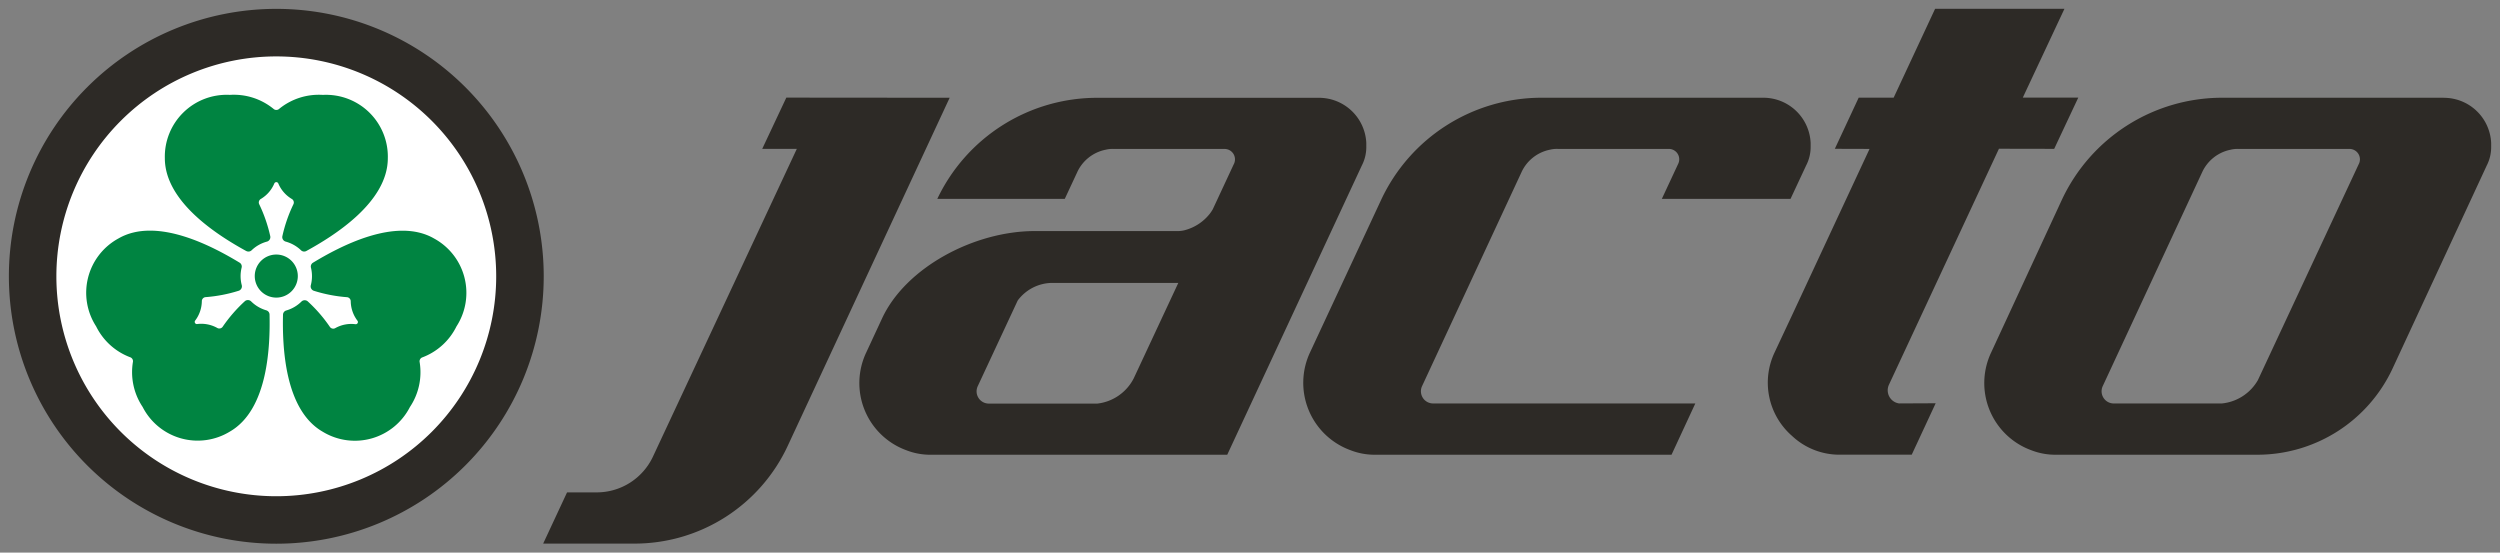 <svg xmlns="http://www.w3.org/2000/svg" width="140.968" height="31.159" viewBox="0 0 140.968 31.159">
  <rect x="0" y="0" width="140.968" height="31.159" fill="#808080" stroke="none"/>
  <g id="Grupo_10312" data-name="Grupo 10312" transform="translate(0.5 0.5)">
    <circle id="Elipse_22" data-name="Elipse 22" cx="13.559" cy="13.559" r="13.559" transform="translate(1.522 1.521)" fill="#fff" stroke="rgba(0,0,0,0)" stroke-width="1"/>
    <g id="Grupo_10311" data-name="Grupo 10311" transform="translate(0 0)">
      <g id="Grupo_10310" data-name="Grupo 10310">
        <path id="Trazado_10129" data-name="Trazado 10129" d="M354.293,434.666v-.255a2.669,2.669,0,0,0-2.676-2.548H339.133a9.98,9.98,0,0,0-9.031,5.7h7.188l.7-1.5a2.251,2.251,0,0,1,1.613-1.274,1.615,1.615,0,0,1,.468-.042h6.2a.588.588,0,0,1,.541.877l-1.177,2.527a2.447,2.447,0,0,1-.17.253,2.668,2.668,0,0,1-1.422.927,1.753,1.753,0,0,1-.494.046H335.6c-3.418,0-7.276,2.052-8.61,4.921l-.89,1.916a4.031,4.031,0,0,0,2.251,5.52,3.72,3.72,0,0,0,1.4.256h16.7l7.589-16.308A2.263,2.263,0,0,0,354.293,434.666Zm-13.116,13.02a2.641,2.641,0,0,1-2.047,1.419H333a.689.689,0,0,1-.619-.976l2.256-4.837a2.451,2.451,0,0,1,1.891-.991h7.164ZM330.8,431.86l-9.107,19.577A9.525,9.525,0,0,1,312.979,457h-5.1l1.347-2.888h1.65a3.5,3.5,0,0,0,3.185-2l8.12-17.369h-1.951l1.36-2.891ZM371.754,449.1h1.09l-1.34,2.889H354.8a3.72,3.72,0,0,1-1.4-.256,4.043,4.043,0,0,1-2.277-5.521l4.018-8.62a9.98,9.98,0,0,1,9.046-5.733h12.485a2.669,2.669,0,0,1,2.676,2.548v.255a2.26,2.26,0,0,1-.255,1.019l-.878,1.879h-7.257l.917-1.965a.585.585,0,0,0-.552-.849h-6.2a1.615,1.615,0,0,0-.468.042,2.249,2.249,0,0,0-1.613,1.274l-5.606,12.06a.688.688,0,0,0,.636.976h13.682Zm43.289-17.241H402.57a9.979,9.979,0,0,0-9.046,5.733l-3.992,8.62a4.031,4.031,0,0,0,2.251,5.521,3.72,3.72,0,0,0,1.4.256h11.369a8.412,8.412,0,0,0,7.6-4.842l5.319-11.465a2.252,2.252,0,0,0,.25-1.019v-.255A2.669,2.669,0,0,0,415.043,431.863Zm-4.786,3.737-5.691,12.188a2.643,2.643,0,0,1-2.039,1.315h-6.073a.688.688,0,0,1-.637-.976l5.606-12.06a2.249,2.249,0,0,1,1.613-1.274,1.615,1.615,0,0,1,.468-.042h6.2A.586.586,0,0,1,410.256,435.6Zm-25.9,13.5,2.041-.009-1.35,2.9h-4.077a3.9,3.9,0,0,1-2.675-1.062,3.982,3.982,0,0,1-.976-4.714l.976-2.08,4.374-9.386-1.958-.006,1.345-2.884,1.972,0,2.337-5.011h7.293l-2.348,5.009,3.128,0-1.358,2.888-3.115-.006-6.2,13.3A.749.749,0,0,0,384.359,449.1Z" transform="translate(-277.751 -426.848)" fill="#2d2a26" stroke="rgba(0,0,0,0)" stroke-width="1"/>
        <path id="Trazado_10130" data-name="Trazado 10130" d="M290,454.329a12.4,12.4,0,1,1,12.4-12.4,12.4,12.4,0,0,1-12.4,12.4m0-27.481a15.079,15.079,0,1,0,15.08,15.08A15.08,15.08,0,0,0,290,426.848" transform="translate(-274.921 -426.848)" fill="#2d2a26" stroke="rgba(0,0,0,0)" stroke-width="1"/>
      </g>
      <path id="Trazado_10131" data-name="Trazado 10131" d="M300.569,445.213a3.53,3.53,0,0,1-1.912,1.739.236.236,0,0,0-.161.279,3.529,3.529,0,0,1-.55,2.525,3.486,3.486,0,0,1-4.923,1.388c-2.166-1.251-2.272-4.862-2.233-6.6a.255.255,0,0,1,.193-.236,2.011,2.011,0,0,0,.841-.494.262.262,0,0,1,.357-.02,8.236,8.236,0,0,1,1.256,1.448.231.231,0,0,0,.306.061,1.841,1.841,0,0,1,1.131-.218.123.123,0,0,0,.112-.2,1.853,1.853,0,0,1-.377-1.088.232.232,0,0,0-.206-.235,8.221,8.221,0,0,1-1.882-.364.261.261,0,0,1-.161-.319,2.013,2.013,0,0,0,.008-.975.253.253,0,0,1,.107-.284c1.488-.9,4.67-2.616,6.836-1.366A3.487,3.487,0,0,1,300.569,445.213ZM289.84,444.3a2.007,2.007,0,0,1-.841-.495.262.262,0,0,0-.357-.02,8.324,8.324,0,0,0-1.257,1.448.231.231,0,0,1-.306.061,1.846,1.846,0,0,0-1.13-.218.12.12,0,0,1-.121-.06.122.122,0,0,1,.008-.135,1.848,1.848,0,0,0,.377-1.087.23.23,0,0,1,.206-.235,8.263,8.263,0,0,0,1.882-.363.263.263,0,0,0,.161-.32,2.009,2.009,0,0,1-.007-.974.254.254,0,0,0-.108-.285c-1.487-.9-4.669-2.617-6.834-1.368a3.487,3.487,0,0,0-1.261,4.957,3.527,3.527,0,0,0,1.912,1.739.236.236,0,0,1,.161.279,3.531,3.531,0,0,0,.549,2.525,3.484,3.484,0,0,0,4.922,1.389c2.167-1.25,2.273-4.861,2.235-6.6A.254.254,0,0,0,289.84,444.3Zm1.785-1.929a1.214,1.214,0,1,0-1.214,1.214A1.213,1.213,0,0,0,291.625,442.376Zm-2.9-1.411a.255.255,0,0,0,.3-.048,1.989,1.989,0,0,1,.848-.481.263.263,0,0,0,.2-.3,8.3,8.3,0,0,0-.626-1.813.23.23,0,0,1,.1-.3,1.847,1.847,0,0,0,.753-.869.122.122,0,0,1,.225,0,1.85,1.85,0,0,0,.754.869.232.232,0,0,1,.1.3,8.264,8.264,0,0,0-.627,1.812.263.263,0,0,0,.2.3,2.02,2.02,0,0,1,.848.481.254.254,0,0,0,.3.049c1.527-.837,4.6-2.734,4.6-5.235a3.486,3.486,0,0,0-3.663-3.57,3.535,3.535,0,0,0-2.462.786.236.236,0,0,1-.161.063.238.238,0,0,1-.161-.063,3.532,3.532,0,0,0-2.462-.787,3.487,3.487,0,0,0-3.664,3.569C284.126,438.229,287.2,440.127,288.726,440.964Z" transform="translate(-275.332 -427.304)" fill="#008441" stroke="rgba(0,0,0,0)" stroke-width="1"/>
    </g>
  </g>
</svg>
